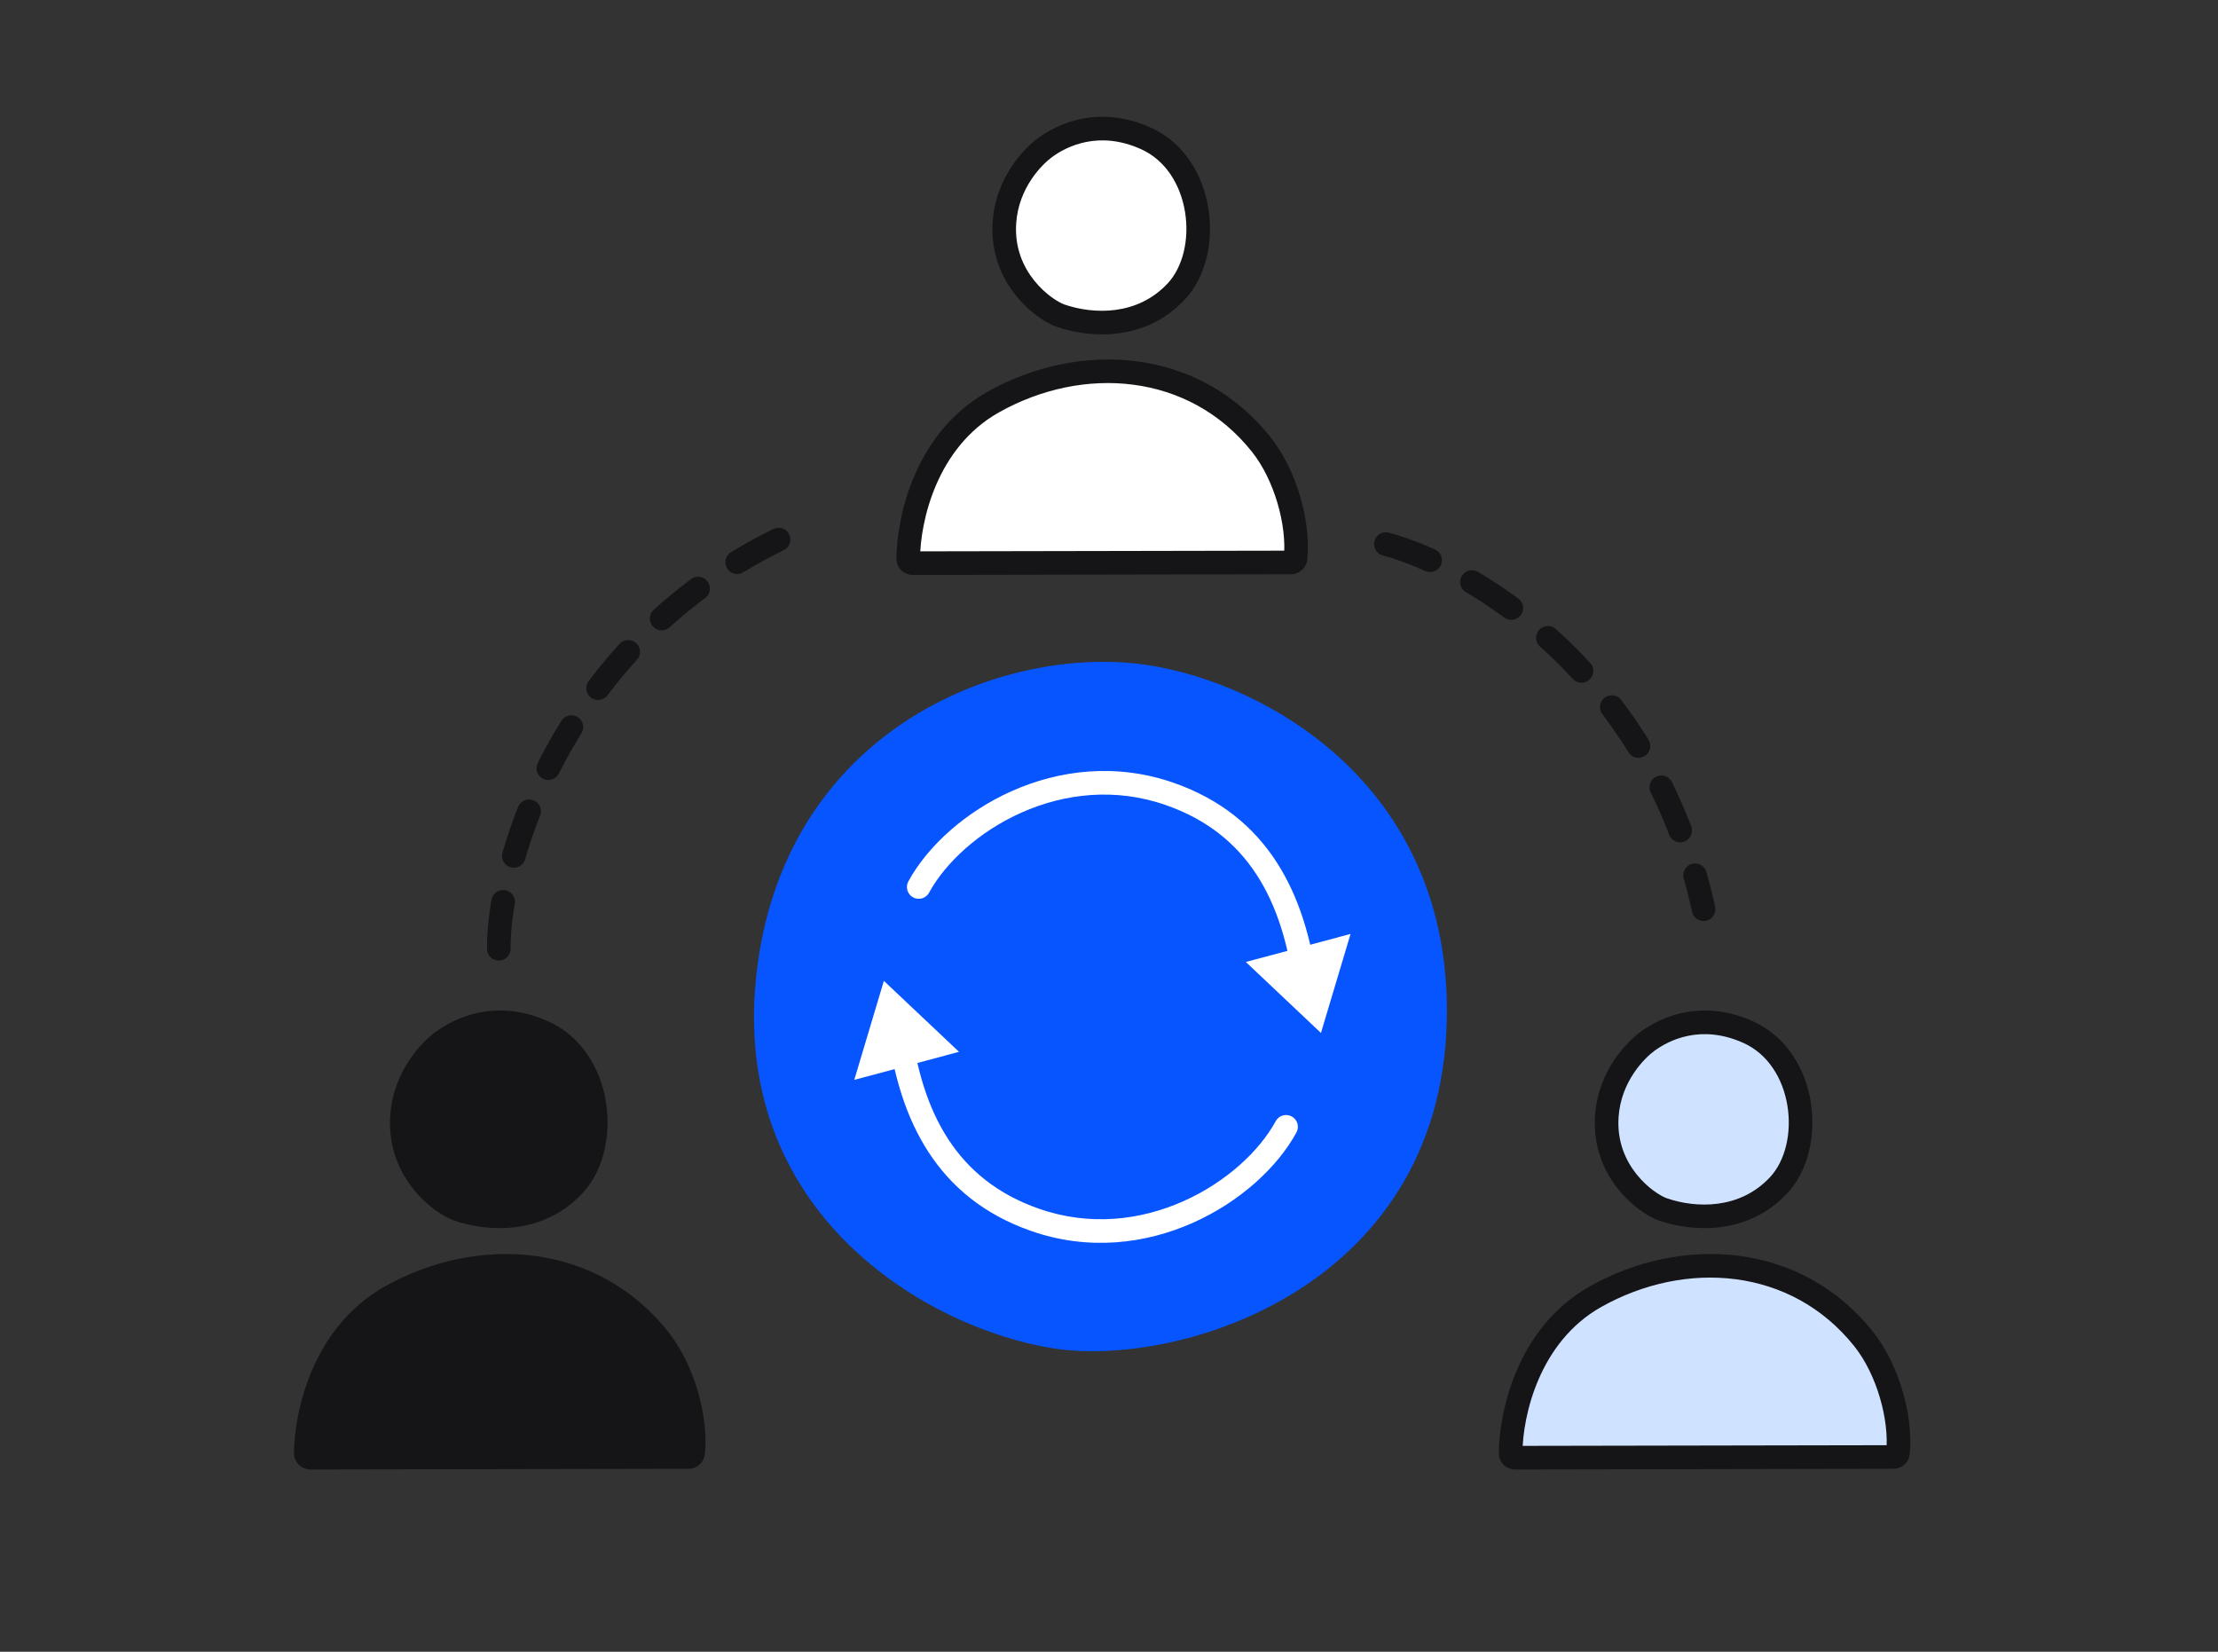 <?xml version="1.0" encoding="UTF-8"?> <svg xmlns="http://www.w3.org/2000/svg" width="141" height="105" viewBox="0 0 141 105" fill="none"><rect x="0" y="0" width="141" height="105" fill="#333333" stroke="none"/><path d="M91.231 64.056C91.128 50.28 80.144 44.178 72.942 43.036C64.495 41.697 50.789 46.548 48.879 61.623C46.968 76.698 59.425 83.757 67.058 84.971C74.691 86.184 91.36 81.277 91.231 64.056Z" fill="#0655FF" stroke="#0655FF" stroke-width="1.5"></path><path d="M82.265 62.866C82.317 63.277 82.692 63.569 83.103 63.517C83.514 63.466 83.805 63.091 83.754 62.68L82.265 62.866ZM74.389 50.481L74.141 51.188L74.389 50.481ZM57.746 56.028C57.548 56.392 57.682 56.847 58.046 57.046C58.409 57.244 58.865 57.11 59.063 56.746L57.746 56.028ZM83.754 62.68C83.012 56.754 80.57 51.857 74.638 49.773L74.141 51.188C79.328 53.011 81.562 57.247 82.265 62.866L83.754 62.68ZM74.638 49.773C70.953 48.478 67.321 48.954 64.332 50.284C61.356 51.607 58.962 53.799 57.746 56.028L59.063 56.746C60.101 54.844 62.225 52.862 64.941 51.654C67.643 50.453 70.876 50.041 74.141 51.188L74.638 49.773Z" fill="white"></path><path d="M84.753 60.441L83.604 64.283L80.689 61.53L84.753 60.441Z" fill="white" stroke="white" stroke-width="1.5"></path><path d="M57.897 65.151C57.846 64.74 57.471 64.449 57.06 64.5C56.649 64.552 56.358 64.927 56.409 65.338L57.897 65.151ZM65.773 77.537L66.022 76.829L65.773 77.537ZM82.416 71.989C82.615 71.626 82.481 71.17 82.117 70.972C81.753 70.773 81.298 70.907 81.099 71.271L82.416 71.989ZM56.409 65.338C57.151 71.263 59.593 76.16 65.525 78.244L66.022 76.829C60.834 75.007 58.601 70.771 57.897 65.151L56.409 65.338ZM65.525 78.244C69.209 79.539 72.841 79.063 75.831 77.734C78.806 76.411 81.2 74.219 82.416 71.989L81.099 71.271C80.062 73.174 77.938 75.156 75.222 76.363C72.52 77.565 69.286 77.976 66.022 76.829L65.525 78.244Z" fill="white"></path><path d="M55.41 67.576L56.558 63.734L59.474 66.487L55.41 67.576Z" fill="white" stroke="white" stroke-width="1.5"></path><path d="M101.433 82.425C97.132 84.842 96.052 89.886 96.032 92.375C96.031 92.537 96.164 92.665 96.326 92.664L120.363 92.62C120.512 92.62 120.64 92.51 120.655 92.362C120.877 90.181 120.038 87.087 118.469 85.116C114.193 79.743 107.028 79.282 101.433 82.425Z" fill="#CFE2FF"></path><path d="M96.032 92.375L95.282 92.372L96.032 92.375ZM101.433 82.425L101.799 83.079L101.433 82.425ZM118.469 85.116L119.057 84.647L118.469 85.116ZM120.655 92.362L121.401 92.435L121.401 92.435L120.655 92.362ZM120.363 92.62L120.365 91.87L120.365 91.87L120.363 92.62ZM96.326 92.664L96.325 93.415L96.325 93.415L96.326 92.664ZM96.782 92.378C96.801 89.998 97.847 85.299 101.799 83.079L101.068 81.772C96.418 84.384 95.303 89.775 95.282 92.372L96.782 92.378ZM101.799 83.079C107.146 80.075 113.883 80.56 117.882 85.584L119.057 84.647C114.503 78.926 106.909 78.49 101.068 81.772L101.799 83.079ZM117.882 85.584C119.329 87.403 120.111 90.302 119.909 92.289L121.401 92.435C121.643 90.06 120.748 86.772 119.057 84.647L117.882 85.584ZM120.365 91.87L96.328 91.914L96.325 93.415L120.362 93.37L120.365 91.87ZM119.909 92.289C119.935 92.032 120.15 91.87 120.365 91.87L120.362 93.37C120.874 93.369 121.345 92.988 121.401 92.435L119.909 92.289ZM95.282 92.372C95.278 92.972 95.769 93.415 96.325 93.415L96.328 91.914C96.559 91.914 96.784 92.103 96.782 92.378L95.282 92.372Z" fill="#151417"></path><path d="M111.127 65.608C108.107 64.257 105.775 65.43 104.725 66.201C104.025 66.716 102.326 68.364 102.147 70.951C101.901 74.514 104.686 76.533 105.732 76.889C107.707 77.562 110.848 77.72 113.068 75.345C115.405 72.845 114.844 67.27 111.127 65.608Z" fill="#CFE2FF"></path><path d="M104.725 66.201L104.282 65.598L104.282 65.598L104.725 66.201ZM111.127 65.608L110.818 66.293L111.127 65.608ZM113.068 75.345L113.615 75.856L113.068 75.345ZM105.732 76.889L105.976 76.179H105.976L105.732 76.889ZM102.147 70.951L101.399 70.903L102.147 70.951ZM105.167 66.805C106.092 66.125 108.134 65.092 110.818 66.293L111.435 64.923C108.079 63.422 105.457 64.734 104.282 65.598L105.167 66.805ZM110.818 66.293C112.389 66.995 113.343 68.549 113.627 70.286C113.913 72.038 113.488 73.799 112.521 74.834L113.615 75.856C114.984 74.391 115.447 72.115 115.108 70.039C114.766 67.948 113.581 65.883 111.435 64.923L110.818 66.293ZM112.521 74.834C110.589 76.902 107.813 76.805 105.976 76.179L105.488 77.599C107.602 78.319 111.108 78.539 113.615 75.856L112.521 74.834ZM105.976 76.179C105.605 76.053 104.761 75.552 104.041 74.653C103.339 73.776 102.787 72.56 102.895 71L101.399 70.903C101.26 72.905 101.978 74.481 102.869 75.593C103.741 76.683 104.813 77.369 105.488 77.599L105.976 76.179ZM102.895 71C103.053 68.72 104.562 67.25 105.167 66.805L104.282 65.598C103.487 66.182 101.599 68.009 101.399 70.903L102.895 71Z" fill="#151417"></path><path d="M24.843 82.425C20.542 84.842 19.462 89.886 19.442 92.375C19.441 92.537 19.574 92.665 19.736 92.664L43.773 92.62C43.922 92.62 44.049 92.51 44.065 92.362C44.286 90.181 43.448 87.087 41.879 85.116C37.602 79.743 30.437 79.282 24.843 82.425Z" fill="#151417"></path><path d="M19.442 92.375L18.692 92.372L19.442 92.375ZM24.843 82.425L25.208 83.079L24.843 82.425ZM41.879 85.116L42.466 84.647L41.879 85.116ZM44.065 92.362L44.811 92.435L44.811 92.435L44.065 92.362ZM43.773 92.62L43.774 91.87L43.774 91.87L43.773 92.62ZM19.736 92.664L19.735 93.415L19.735 93.415L19.736 92.664ZM20.192 92.378C20.211 89.998 21.256 85.299 25.208 83.079L24.477 81.772C19.828 84.384 18.713 89.775 18.692 92.372L20.192 92.378ZM25.208 83.079C30.556 80.075 37.292 80.56 41.291 85.584L42.466 84.647C37.912 78.926 30.319 78.49 24.477 81.772L25.208 83.079ZM41.291 85.584C42.739 87.403 43.521 90.302 43.318 92.289L44.811 92.435C45.052 90.06 44.157 86.772 42.466 84.647L41.291 85.584ZM43.774 91.87L19.737 91.914L19.735 93.415L43.772 93.37L43.774 91.87ZM43.318 92.289C43.344 92.032 43.56 91.87 43.774 91.87L43.772 93.37C44.284 93.369 44.754 92.988 44.811 92.435L43.318 92.289ZM18.692 92.372C18.687 92.972 19.178 93.415 19.735 93.415L19.737 91.914C19.969 91.914 20.194 92.103 20.192 92.378L18.692 92.372Z" fill="#151417"></path><path d="M34.537 65.608C31.517 64.257 29.185 65.43 28.135 66.201C27.435 66.716 25.736 68.364 25.557 70.951C25.311 74.514 28.096 76.533 29.142 76.889C31.117 77.562 34.258 77.72 36.478 75.345C38.815 72.845 38.254 67.27 34.537 65.608Z" fill="#151417"></path><path d="M28.135 66.201L27.692 65.598L27.692 65.598L28.135 66.201ZM34.537 65.608L34.228 66.293L34.537 65.608ZM36.478 75.345L37.025 75.856L36.478 75.345ZM29.142 76.889L29.386 76.179H29.386L29.142 76.889ZM25.557 70.951L24.809 70.903L25.557 70.951ZM28.578 66.805C29.502 66.125 31.544 65.092 34.228 66.293L34.845 64.923C31.489 63.422 28.868 64.734 27.692 65.598L28.578 66.805ZM34.228 66.293C35.799 66.995 36.753 68.549 37.037 70.286C37.324 72.038 36.898 73.799 35.931 74.834L37.025 75.856C38.394 74.391 38.857 72.115 38.518 70.039C38.176 67.948 36.992 65.883 34.845 64.923L34.228 66.293ZM35.931 74.834C33.999 76.902 31.223 76.805 29.386 76.179L28.898 77.599C31.012 78.319 34.518 78.539 37.025 75.856L35.931 74.834ZM29.386 76.179C29.015 76.053 28.171 75.552 27.451 74.653C26.749 73.776 26.198 72.56 26.305 71L24.809 70.903C24.671 72.905 25.389 74.481 26.279 75.593C27.152 76.683 28.223 77.369 28.898 77.599L29.386 76.179ZM26.305 71C26.463 68.72 27.972 67.25 28.578 66.805L27.692 65.598C26.897 66.182 25.009 68.009 24.809 70.903L26.305 71Z" fill="#151417"></path><path d="M63.138 25.56C58.837 27.977 57.757 33.021 57.737 35.51C57.736 35.672 57.869 35.8 58.031 35.799L82.068 35.755C82.218 35.754 82.345 35.645 82.36 35.497C82.582 33.315 81.743 30.222 80.174 28.251C75.898 22.877 68.733 22.417 63.138 25.56Z" fill="white"></path><path d="M57.737 35.51L56.987 35.507L57.737 35.51ZM63.138 25.56L63.504 26.214L63.138 25.56ZM80.174 28.251L80.762 27.782L80.174 28.251ZM82.36 35.497L83.106 35.57L83.106 35.57L82.36 35.497ZM82.068 35.755L82.07 35.005L82.07 35.005L82.068 35.755ZM58.031 35.799L58.03 36.549L58.03 36.549L58.031 35.799ZM58.487 35.513C58.506 33.132 59.552 28.434 63.504 26.214L62.773 24.907C58.123 27.519 57.008 32.91 56.987 35.507L58.487 35.513ZM63.504 26.214C68.851 23.209 75.588 23.695 79.587 28.719L80.762 27.782C76.208 22.06 68.614 21.625 62.773 24.907L63.504 26.214ZM79.587 28.719C81.034 30.538 81.816 33.436 81.614 35.423L83.106 35.57C83.348 33.194 82.453 29.907 80.762 27.782L79.587 28.719ZM82.07 35.005L58.033 35.049L58.03 36.549L82.067 36.505L82.07 35.005ZM81.614 35.423C81.64 35.167 81.855 35.005 82.07 35.005L82.067 36.505C82.579 36.504 83.05 36.123 83.106 35.57L81.614 35.423ZM56.987 35.507C56.983 36.107 57.474 36.55 58.03 36.549L58.033 35.049C58.264 35.049 58.489 35.238 58.487 35.513L56.987 35.507Z" fill="#151417"></path><path d="M72.833 8.791C69.813 7.441 67.481 8.613 66.431 9.385C65.731 9.9 64.032 11.548 63.853 14.135C63.607 17.698 66.392 19.716 67.438 20.073C69.413 20.745 72.554 20.904 74.774 18.529C77.111 16.029 76.55 10.454 72.833 8.791Z" fill="white"></path><path d="M66.431 9.385L65.988 8.781L65.988 8.781L66.431 9.385ZM72.833 8.791L72.524 9.476L72.833 8.791ZM74.774 18.529L75.321 19.04L74.774 18.529ZM67.438 20.073L67.682 19.363H67.682L67.438 20.073ZM63.853 14.135L63.105 14.086L63.853 14.135ZM66.874 9.989C67.798 9.309 69.84 8.275 72.524 9.476L73.141 8.106C69.785 6.606 67.163 7.917 65.988 8.781L66.874 9.989ZM72.524 9.476C74.095 10.178 75.049 11.732 75.333 13.47C75.62 15.222 75.194 16.983 74.227 18.018L75.321 19.04C76.69 17.575 77.153 15.299 76.814 13.222C76.472 11.132 75.287 9.067 73.141 8.106L72.524 9.476ZM74.227 18.018C72.295 20.085 69.519 19.988 67.682 19.363L67.194 20.783C69.308 21.503 72.814 21.723 75.321 19.04L74.227 18.018ZM67.682 19.363C67.311 19.236 66.467 18.735 65.747 17.836C65.045 16.959 64.493 15.744 64.601 14.184L63.105 14.086C62.967 16.089 63.684 17.664 64.575 18.776C65.448 19.866 66.519 20.553 67.194 20.783L67.682 19.363ZM64.601 14.184C64.759 11.903 66.268 10.434 66.874 9.989L65.988 8.781C65.193 9.366 63.305 11.192 63.105 14.086L64.601 14.184Z" fill="#151417"></path><path d="M88.1 34.585C93.461 36.03 105.008 42.696 108.299 57.799" stroke="#151417" stroke-width="1.5" stroke-linecap="round" stroke-dasharray="3 3"></path><path d="M31.709 60.313C31.649 54.761 35.908 40.144 50.913 33.647" stroke="#151417" stroke-width="1.5" stroke-linecap="round" stroke-dasharray="3 3"></path></svg> 